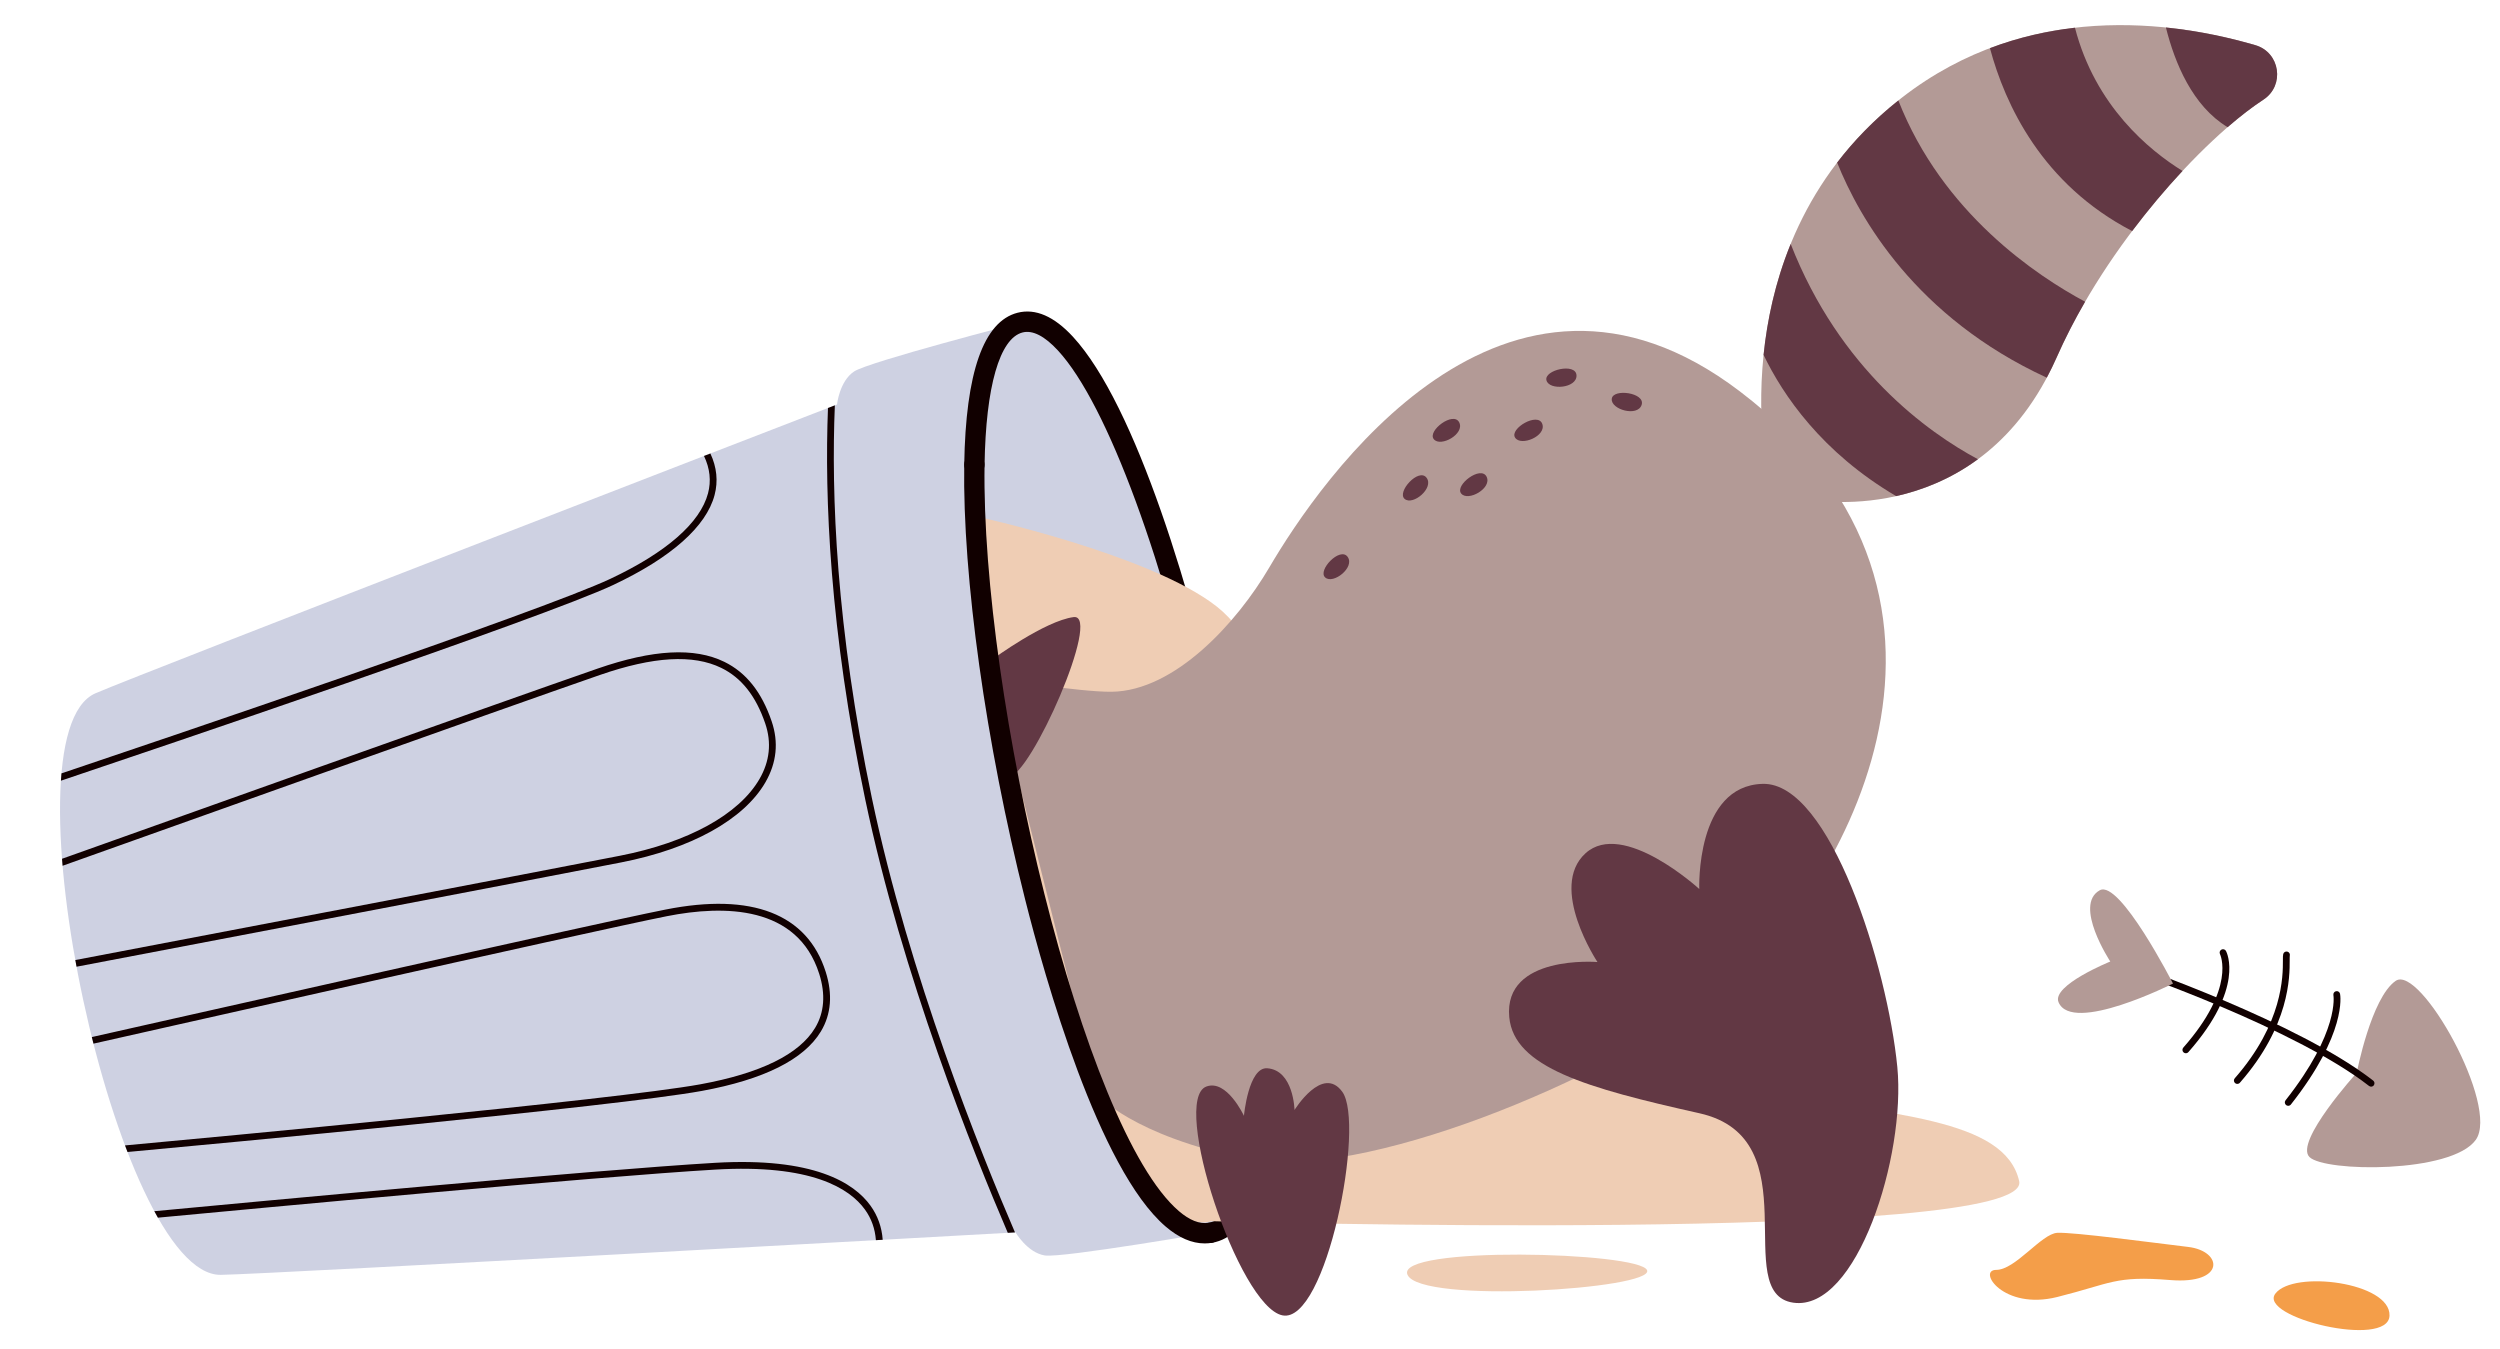 <?xml version="1.0" encoding="UTF-8"?>
<!DOCTYPE svg PUBLIC '-//W3C//DTD SVG 1.0//EN'
          'http://www.w3.org/TR/2001/REC-SVG-20010904/DTD/svg10.dtd'>
<svg height="827.0" preserveAspectRatio="xMidYMid meet" version="1.0" viewBox="-36.8 -15.4 1532.6 827.0" width="1532.6" xmlns="http://www.w3.org/2000/svg" xmlns:xlink="http://www.w3.org/1999/xlink" zoomAndPan="magnify"
><g
  ><g id="change1_1"
    ><path d="M646.976,461.337l-58.009-279.06c0,0-93.139,24.085-102.148,30.029 c-9.009,5.943-10.494,20.267-10.494,20.267S49.128,397.686,21.695,409.624 c-58.537,25.474,13.042,357.425,76.876,356.511c29.915-0.428,487.193-26.036,487.193-26.036 s7.256,12.439,17.914,14.142c10.658,1.702,105.446-14.736,105.446-14.736L646.976,461.337z" fill="#ced1e2"
    /></g
    ><g id="change1_2"
    ><path d="M588.562,182.364c-80.778,20.525,29.829,572.541,116.574,557.979 S669.34,161.839,588.562,182.364z" fill="#ced1e2"
    /></g
    ><g id="change2_7"
    ><path d="M705.128,746.579c-2.989,0-5.63-2.156-6.141-5.201 c-0.571-3.398,1.719-6.613,5.115-7.182c7.017-1.178,12.708-8.005,16.911-20.291 c14.643-42.778,7.682-147.104-17.733-265.783c-25.319-118.222-61.228-215.811-91.484-248.621 c-8.233-8.929-15.55-12.649-21.698-11.095c-14.077,3.578-22.576,33.171-23.32,81.188 c-0.053,3.411-2.834,6.138-6.232,6.138c-0.033,0-0.066,0-0.099,0 c-3.444-0.053-6.191-2.887-6.138-6.331c0.876-56.469,11.882-87.784,32.717-93.078 c10.948-2.786,22.36,2.171,33.935,14.724c38.428,41.671,74.017,158.771,94.511,254.465 c20.575,96.078,35.934,218.099,17.34,272.432c-5.8,16.951-14.765,26.556-26.642,28.549 C705.819,746.551,705.471,746.579,705.128,746.579z" fill="#100"
    /></g
    ><g id="change3_1"
    ><path d="M561.02,301.017c0,0,107.121,23.206,148.103,55.418 c39.28,30.874,64.262,131.684,94.101,148.627c29.839,16.943,76.898,28.738,99.754,92.316 c22.855,63.579,49.972,41.8,135.083,56.24c85.111,14.439,154.176,16.371,162.979,55.072 c8.803,38.701-495.528,24.543-495.528,24.543S620.342,772.075,561.02,301.017z" fill="#efcdb4"
    /></g
    ><g
    ><g id="change2_8"
      ><path d="M343.197,509.217C290.789,519.459,79.296,559.813,9.37,573.148 c0.245,1.362,0.495,2.725,0.749,4.089c69.923-13.335,281.458-53.697,333.873-63.941 c43.005-8.404,75.225-26.282,88.401-49.051c6.947-12.004,8.246-24.612,3.86-37.469 c-6.133-17.981-15.631-29.907-29.042-36.458c-18.33-8.952-43.725-7.594-77.63,4.146 C273.728,413.811,40.775,496.947,1.226,511.065c0.109,1.421,0.225,2.853,0.347,4.289 c36.258-12.943,273.014-97.444,329.368-116.96c32.811-11.363,57.165-12.786,74.446-4.339 c12.366,6.04,21.176,17.182,26.933,34.065c3.98,11.669,2.795,23.124-3.525,34.043 C416.222,483.893,385.022,501.044,343.197,509.217z" fill="#100"
      /></g
      ><g id="change2_5"
      ><path d="M496.837,723.698c-10.046-13.939-34.745-29.815-95.411-26.237 c-73.645,4.329-286.841,24.288-343.623,29.652c0.73,1.349,1.462,2.676,2.199,3.968 c59.341-5.601,268.847-25.19,341.668-29.472c58.778-3.462,82.359,11.426,91.796,24.52 c3.963,5.498,6.186,11.808,6.698,18.738c1.403-0.078,2.793-0.155,4.171-0.231 C503.781,736.926,501.29,729.875,496.837,723.698z" fill="#100"
      /></g
      ><g id="change2_3"
      ><path d="M392.592,649.313C340.873,658.791,89.455,682.212,39.836,686.788 c0.509,1.356,1.022,2.7,1.537,4.033c52.21-4.819,300.464-27.982,351.97-37.42 c38.152-6.992,62.746-19.274,73.1-36.505c6.312-10.505,7.296-22.807,2.927-36.565 c-11.264-35.465-45.199-48.663-98.124-38.146C323.88,551.589,22.573,619.67,19.555,620.352 l-0.066,0.014c0.335,1.347,0.674,2.691,1.016,4.033 c4.402-0.995,304.347-68.767,351.549-78.14c35.246-6.992,80.051-6.545,93.355,35.329 c3.992,12.571,3.142,23.729-2.529,33.166C453.169,630.92,429.521,642.545,392.592,649.313z" fill="#100"
      /></g
      ><g id="change2_6"
      ><path d="M397.244,287.042c-4.792,18.077-25.497,36.196-59.876,52.404 C295.515,359.176,59.138,439.096,0.891,458.702c-0.128,1.477-0.244,2.976-0.344,4.501 c55.308-18.611,296.138-99.983,338.595-119.998c35.524-16.745,57.004-35.798,62.119-55.097 c2.257-8.518,1.384-17.065-2.571-25.503c-1.29,0.499-2.592,1.003-3.905,1.512 C398.413,271.752,399.26,279.435,397.244,287.042z" fill="#100"
      /></g
      ><g id="change2_2"
      ><path d="M474.998,233.085c-0.931,0.36-2.352,0.909-4.214,1.629 c-2.145,54.647,1.009,135.899,22.833,239.918c22.646,107.939,66.389,216.847,87.395,265.733 c2.283-0.128,3.792-0.212,4.417-0.247c-20.69-48.012-64.948-157.684-87.745-266.338 C475.686,368.935,472.727,287.401,474.998,233.085z" fill="#100"
      /></g
    ></g
    ><g id="change4_1"
    ><path d="M644.705,408.679c38.894-0.533,76.908-42.594,96.584-76.148 c31.081-53.004,143.845-218.068,288.453-108.046 c170.685,129.861,57.309,316.295-12.657,369.216 C947.119,646.623,797.553,709.424,727.255,695.039c-70.298-14.385-91.326-39.343-91.326-39.343 L571.804,400.26C571.804,400.26,625.357,408.944,644.705,408.679z" fill="#b39a96"
    /></g
    ><g id="change5_1"
    ><path d="M749.39,790.969c26.867,5.431,50.973-117.592,36.639-137.125 c-12.139-16.542-29.236,11.217-29.236,11.217s-0.51-24.354-16.704-25.574 c-11.537-0.869-14.306,29.149-14.306,29.149s-10.542-22.623-23.05-17.941 C680.674,658.954,722.523,785.538,749.39,790.969z" fill="#623844"
    /></g
    ><g id="change5_8"
    ><path d="M1043.822,465.138c-41.259,1.064-38.902,64.458-38.902,64.458 s-46.771-42.838-69.753-21.886c-22.982,20.952,7.34,66.656,7.34,66.656 s-57.656-4.767-54.075,33.775c2.869,30.875,47.494,43.471,116.554,58.926 s18.476,110.386,57.501,116.12c39.025,5.734,69.151-90.112,63.85-144.429 C1120.351,577.42,1085.081,464.074,1043.822,465.138z" fill="#623844"
    /></g
    ><g id="change4_4"
    ><path d="M1046.869,276.198c0,0-31.364-143.237,82.076-231.583 c77.036-59.994,167.048-46.905,216.887-32.326c15.217,4.451,18.204,24.73,4.934,33.406 c-37.018,24.204-96.091,88.505-126.704,157.891c-46.865,106.221-149.039,87.491-149.039,87.491 L1046.869,276.198z" fill="#b39a96"
    /></g
    ><g
    ><g id="change5_6"
      ><path d="M1345.832,12.289c-15.089-4.414-33.865-8.688-54.844-10.841 c5.444,21.767,16.306,48.156,37.82,61.119c7.841-6.796,15.262-12.493,21.959-16.871 C1364.036,37.018,1361.049,16.74,1345.832,12.289z" fill="#623844"
      /></g
      ><g id="change5_5"
      ><path d="M1270.29,126.245c10.055-13.348,20.535-25.759,30.885-36.854 c-20.319-12.572-53.477-39.687-65.945-87.802c-17.044,1.962-34.601,5.887-52.118,12.518 C1192.411,48.756,1215.09,97.591,1270.29,126.245z" fill="#623844"
      /></g
      ><g id="change5_3"
      ><path d="M1241.46,169.565c-29.641-15.877-87.438-54.314-114.499-123.382 c-14.934,11.893-27.303,24.745-37.521,38.084c13.635,34.012,48.137,94.823,128.518,131.863 c2.119-3.98,4.163-8.145,6.103-12.544C1229.151,192.051,1235.03,180.658,1241.46,169.565 z" fill="#623844"
      /></g
      ><g id="change5_10"
      ><path d="M1125.617,288.742c15.694-3.531,33.29-10.257,50.118-22.61 c-30.703-16.503-84.675-54.987-114.769-131.978c-9.654,23.727-14.489,47.196-16.625,68.015 C1056.246,226.905,1079.971,261.858,1125.617,288.742z" fill="#623844"
      /></g
    ></g
    ><g id="change5_11"
    ><path d="M824.316,290.466c5.038,4.261,18.174-6.683,13.417-12.992 S819.277,286.205,824.316,290.466z" fill="#623844"
    /></g
    ><g id="change5_4"
    ><path d="M892.007,252.881c3.541,5.568,19.34-0.968,16.677-8.407 C906.021,237.034,888.466,247.313,892.007,252.881z" fill="#623844"
    /></g
    ><g id="change5_12"
    ><path d="M775.605,338.617c4.922,4.394,18.347-6.194,13.76-12.628 C784.778,319.555,770.683,334.222,775.605,338.617z" fill="#623844"
    /></g
    ><g id="change5_2"
    ><path d="M951.274,229.117c-0.665,6.565,15.79,11.209,18.302,3.717 C972.089,225.343,951.939,222.552,951.274,229.117z" fill="#623844"
    /></g
    ><g id="change5_14"
    ><path d="M858.982,287.174c4.184,5.103,19.084-3.284,15.546-10.349 C870.991,269.759,854.798,282.072,858.982,287.174z" fill="#623844"
    /></g
    ><g id="change5_13"
    ><path d="M842.18,253.844c4.164,5.119,19.096-3.21,15.586-10.289 C854.257,236.475,838.016,248.725,842.18,253.844z" fill="#623844"
    /></g
    ><g id="change5_7"
    ><path d="M911.24,217.774c1.724,6.369,18.752,4.829,18.423-3.065 S909.516,211.405,911.24,217.774z" fill="#623844"
    /></g
    ><g id="change5_9"
    ><path d="M621.381,362.904c-17.665,2.313-49.578,25.743-49.578,25.743 l9.545,72.433C594.979,460.69,639.046,360.591,621.381,362.904z" fill="#623844"
    /></g
    ><g id="change2_9"
    ><path d="M701.713,746.866c-7.898,0-15.941-3.479-23.971-10.384 c-40.99-35.228-73.908-152.125-86.158-200.746c-24.054-95.478-38.339-197.534-37.275-266.334 c0.056-3.444,2.842-6.108,6.331-6.138c3.444,0.053,6.191,2.887,6.138,6.331 c-2.189,141.548,60.169,406.79,119.091,457.433c6.608,5.678,12.733,8.086,18.236,7.169 c3.39-0.556,6.61,1.719,7.179,5.117c0.571,3.395-1.719,6.61-5.117,7.179 C704.689,746.741,703.203,746.866,701.713,746.866z" fill="#100"
    /></g
    ><g
    ><g id="change4_2"
      ><path d="M1431.848,585.907c-15.004,10.342-23.875,56.373-23.875,56.373 s-38.286,42.248-29.014,51.596c9.272,9.347,87.166,10.155,101.981-10.483 C1495.757,662.753,1446.852,575.565,1431.848,585.907z" fill="#b39a96"
      /></g
      ><g id="change2_10"
      ><path d="M1416.777,650.76c-0.444,0-0.894-0.142-1.272-0.437 c-45.673-35.528-145.314-69.814-146.317-70.157c-1.084-0.371-1.666-1.552-1.293-2.638 c0.371-1.087,1.544-1.669,2.638-1.293c1.006,0.343,101.307,34.857,147.521,70.807 c0.907,0.706,1.069,2.011,0.366,2.915C1418.012,650.486,1417.397,650.76,1416.777,650.76z" fill="#100"
      /></g
      ><g id="change2_4"
      ><path d="M1303.2,630.284c-0.49,0-0.98-0.17-1.374-0.518 c-0.861-0.759-0.945-2.072-0.185-2.933c32.478-36.82,22.615-57.088,22.513-57.289 c-0.523-1.016-0.135-2.268,0.876-2.801c1.011-0.528,2.253-0.155,2.794,0.853 c0.488,0.909,11.545,22.749-23.064,61.985C1304.348,630.048,1303.774,630.284,1303.2,630.284 z" fill="#100"
      /></g
      ><g id="change2_1"
      ><path d="M1334.756,649.084c-0.488,0-0.975-0.168-1.371-0.516 c-0.861-0.757-0.947-2.07-0.19-2.933c29.611-33.765,29.54-62.762,29.517-72.29 c-0.005-1.993-0.008-3.091,0.203-3.885c0.292-1.11,1.43-1.775,2.542-1.475 c1.105,0.292,1.765,1.425,1.478,2.532c-0.074,0.345-0.068,1.658-0.066,2.819 c0.023,9.917,0.097,40.094-30.55,75.043 C1335.909,648.846,1335.333,649.084,1334.756,649.084z" fill="#100"
      /></g
      ><g id="change2_11"
      ><path d="M1365.959,662.503c-0.449,0-0.904-0.145-1.285-0.444 c-0.902-0.711-1.054-2.019-0.345-2.92c33.224-42.123,29.387-64.242,29.344-64.461 c-0.221-1.128,0.516-2.219,1.641-2.438c1.128-0.239,2.22,0.516,2.438,1.641 c0.19,0.97,4.233,24.224-30.157,67.833C1367.183,662.234,1366.574,662.503,1365.959,662.503 z" fill="#100"
      /></g
      ><g id="change4_3"
      ><path d="M1295.333,587.557c0,0-32.688-63.935-44.892-57.187 c-16.357,9.045,6.445,43.685,6.445,43.685s-36.021,14.581-31.729,24.917 C1233.397,618.815,1295.333,587.557,1295.333,587.557z" fill="#b39a96"
      /></g
    ></g
    ><g id="change6_1"
    ><path d="M1224.38,740.375c-9.698,0.544-25.631,22.712-37.408,22.712 s4.156,24.938,37.408,16.626c33.251-8.313,35.329-13.162,69.273-10.391 c33.944,2.771,32.399-17.738,11.004-20.299 C1283.262,746.461,1234.078,739.831,1224.38,740.375z" fill="#f49e49"
    /></g
    ><g id="change6_2"
    ><path d="M1358.104,777.617c-11.084,14.547,69.273,33.98,69.966,13.526 C1428.763,770.69,1369.188,763.07,1358.104,777.617z" fill="#f49e49"
    /></g
    ><g id="change3_2"
    ><path d="M826.084,766.16c8.313,17.945,151.016,8.671,146.859-2.802 C968.787,751.885,817.771,748.215,826.084,766.16z" fill="#efcdb4"
    /></g
  ></g
></svg
>
